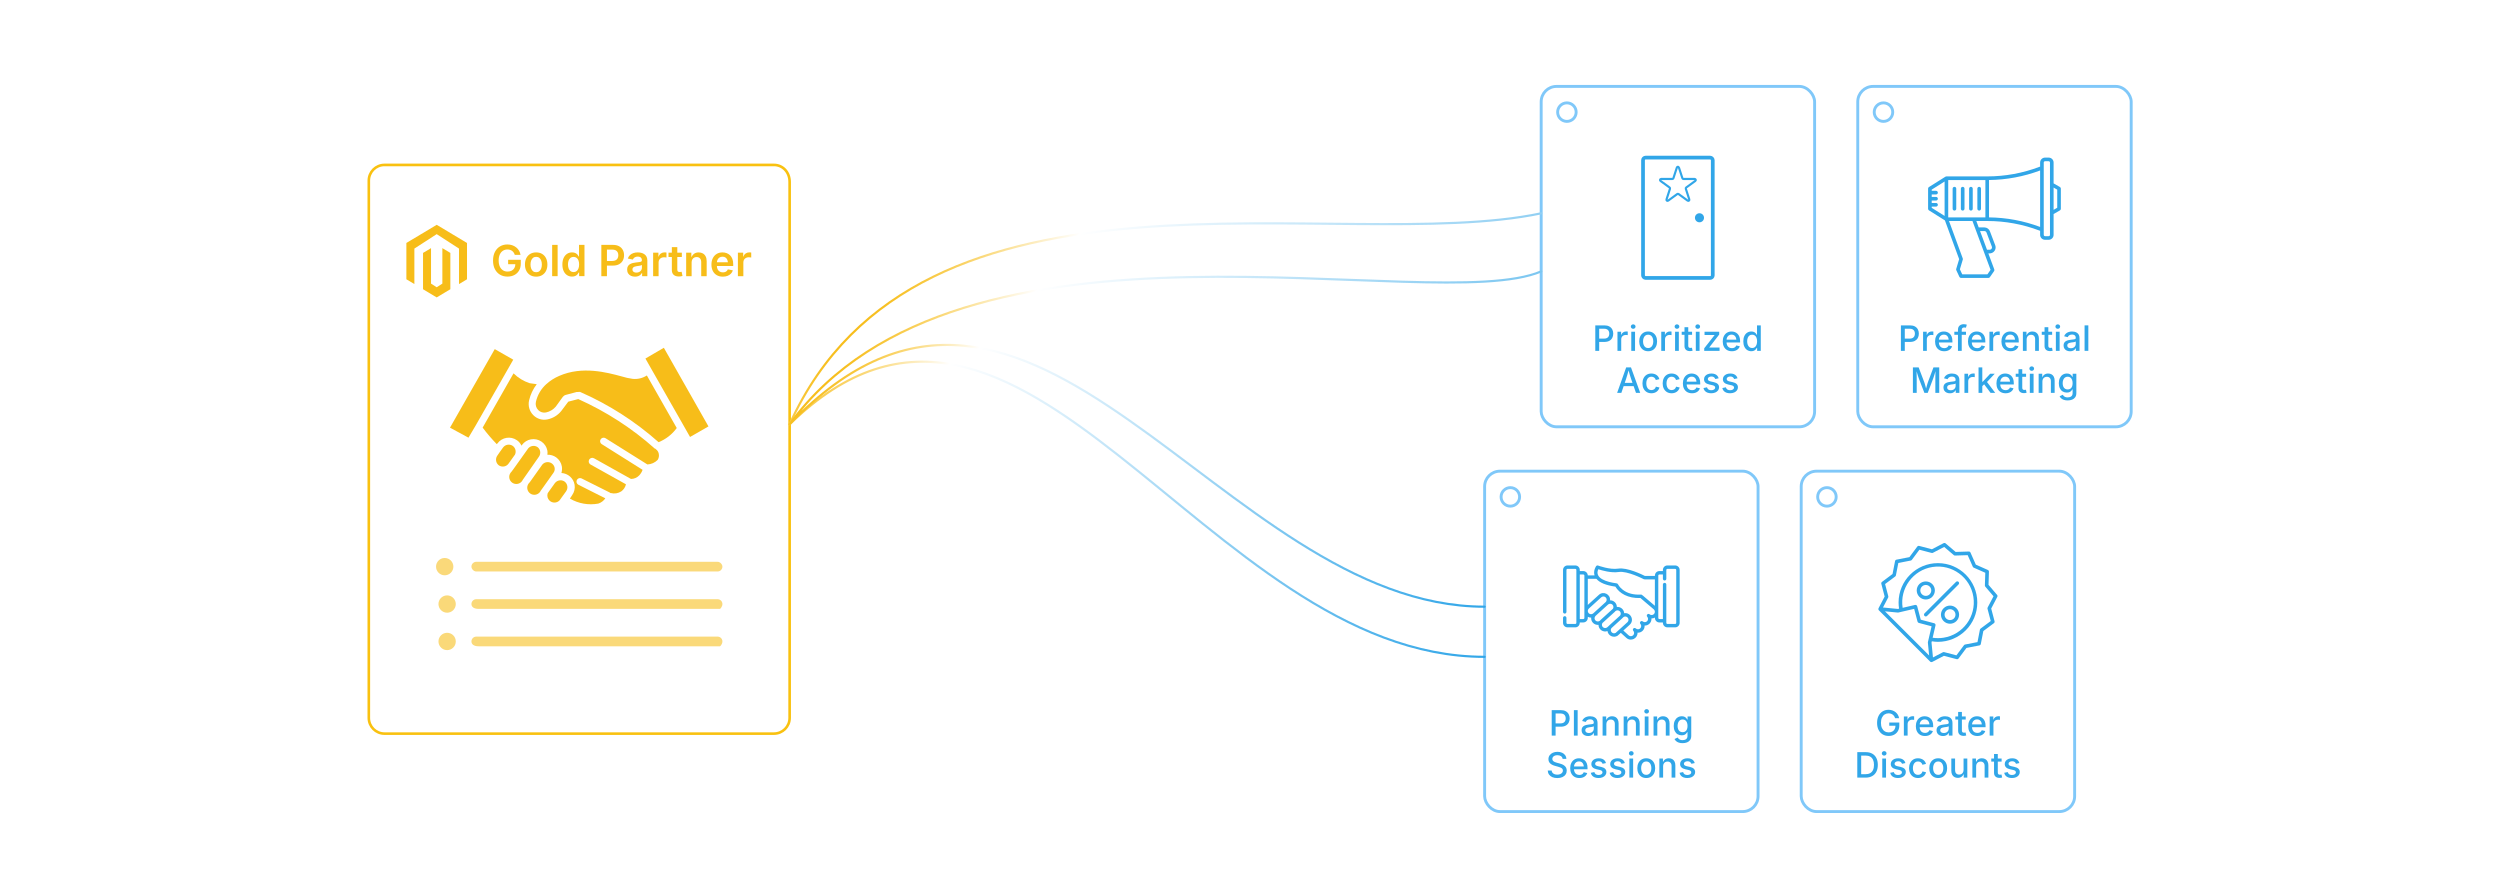 <?xml version="1.0" encoding="UTF-8"?><svg id="_02-Unique-Benefits-Offered-by-Magento-Gold-Partners" xmlns="http://www.w3.org/2000/svg" xmlns:xlink="http://www.w3.org/1999/xlink" viewBox="0 0 860 298.867"><defs><filter id="drop-shadow-1" filterUnits="userSpaceOnUse"><feOffset dx="0" dy="5.019"/><feGaussianBlur result="blur" stdDeviation="4.015"/><feFlood flood-color="#333" flood-opacity=".09"/><feComposite in2="blur" operator="in"/><feComposite in="SourceGraphic"/></filter><filter id="drop-shadow-2" filterUnits="userSpaceOnUse"><feOffset dx="0" dy="5.019"/><feGaussianBlur result="blur-2" stdDeviation="4.015"/><feFlood flood-color="#333" flood-opacity=".09"/><feComposite in2="blur-2" operator="in"/><feComposite in="SourceGraphic"/></filter><filter id="drop-shadow-3" filterUnits="userSpaceOnUse"><feOffset dx="0" dy="5.019"/><feGaussianBlur result="blur-3" stdDeviation="4.015"/><feFlood flood-color="#333" flood-opacity=".09"/><feComposite in2="blur-3" operator="in"/><feComposite in="SourceGraphic"/></filter><filter id="drop-shadow-4" filterUnits="userSpaceOnUse"><feOffset dx="0" dy="5.019"/><feGaussianBlur result="blur-4" stdDeviation="4.015"/><feFlood flood-color="#333" flood-opacity=".09"/><feComposite in2="blur-4" operator="in"/><feComposite in="SourceGraphic"/></filter><filter id="drop-shadow-5" filterUnits="userSpaceOnUse"><feOffset dx="0" dy="5"/><feGaussianBlur result="blur-5" stdDeviation="4"/><feFlood flood-color="#f7bd19" flood-opacity=".15"/><feComposite in2="blur-5" operator="in"/><feComposite in="SourceGraphic"/></filter><linearGradient id="linear-gradient" x1="349.29" y1="58.056" x2="514.213" y2="222.979" gradientUnits="userSpaceOnUse"><stop offset="0" stop-color="#f7bd19"/><stop offset=".135" stop-color="#fff"/><stop offset="1" stop-color="#31a6e8"/></linearGradient><linearGradient id="linear-gradient-2" x1="348.326" y1="67.083" x2="500.594" y2="219.351" xlink:href="#linear-gradient"/></defs><g filter="url(#drop-shadow-1)"><rect x="639.068" y="24.705" width="94.062" height="117.098" rx="5.28" ry="5.28" fill="#fff" stroke="#80c8f9" stroke-miterlimit="10" stroke-width="1.004"/><circle cx="647.916" cy="33.553" r="3.186" fill="#fff" stroke="#80c8f9" stroke-miterlimit="10" stroke-width="1.004"/><path d="M653.911,115.672v-8.764h3.141c.675,0,1.237.125,1.688.376.45.251.788.59,1.012,1.018.224.428.335.912.335,1.453,0,.541-.112,1.026-.338,1.456s-.564.769-1.015,1.018c-.451.249-1.016.374-1.694.374h-2.146v-1.135h2.018c.431,0,.78-.074,1.047-.224.267-.149.462-.353.585-.612s.186-.551.186-.876c0-.33-.062-.623-.186-.879s-.319-.458-.588-.603-.621-.218-1.056-.218h-1.647v7.617h-1.341Z" fill="#31a6e8" stroke-width="0"/><path d="M661.539,115.672v-6.576h1.253v1.059h.071c.121-.361.333-.643.635-.847.302-.204.646-.306,1.029-.306.082,0,.177.003.282.009.106.006.194.015.265.026v1.235c-.047-.016-.137-.032-.271-.047-.133-.016-.269-.023-.405-.023-.299,0-.567.063-.807.188-.238.125-.425.299-.559.521-.133.221-.2.477-.2.768v3.994h-1.294Z" fill="#31a6e8" stroke-width="0"/><path d="M668.805,115.807c-.647,0-1.206-.139-1.677-.417s-.832-.67-1.085-1.176-.38-1.1-.38-1.782c0-.675.125-1.269.374-1.782s.601-.915,1.056-1.203.988-.432,1.6-.432c.377,0,.739.062,1.088.185.35.124.663.317.941.58s.499.603.662,1.021c.162.417.244.924.244,1.521v.458h-5.241v-.964h4.576l-.605.317c0-.404-.063-.76-.188-1.067-.126-.308-.311-.548-.556-.721-.245-.172-.553-.259-.921-.259-.364,0-.677.088-.936.265-.259.177-.455.409-.591.697-.135.288-.203.603-.203.944v.659c0,.451.078.833.232,1.144.155.312.372.547.65.706s.602.238.971.238c.243,0,.462-.035.658-.103.196-.069.366-.172.509-.312.144-.139.252-.311.326-.515l1.218.289c-.105.337-.283.635-.532.894s-.559.459-.929.603c-.371.143-.792.215-1.262.215Z" fill="#31a6e8" stroke-width="0"/><path d="M676.304,109.096v1.053h-4.012v-1.053h4.012ZM673.539,115.672v-7.329c0-.408.092-.749.273-1.023.183-.274.423-.48.721-.617s.62-.206.965-.206c.263,0,.487.021.674.064.186.043.322.081.408.112l-.3,1.047c-.062-.02-.14-.041-.232-.062-.092-.021-.207-.032-.344-.032-.306,0-.527.076-.665.229-.137.153-.206.375-.206.665v7.152h-1.294Z" fill="#31a6e8" stroke-width="0"/><path d="M680.127,115.807c-.647,0-1.206-.139-1.677-.417s-.832-.67-1.085-1.176-.38-1.1-.38-1.782c0-.675.125-1.269.374-1.782s.601-.915,1.056-1.203.988-.432,1.6-.432c.377,0,.739.062,1.088.185.35.124.663.317.941.58s.499.603.662,1.021c.162.417.244.924.244,1.521v.458h-5.241v-.964h4.576l-.605.317c0-.404-.063-.76-.188-1.067-.126-.308-.311-.548-.556-.721-.245-.172-.553-.259-.921-.259-.364,0-.677.088-.936.265-.259.177-.455.409-.591.697-.135.288-.203.603-.203.944v.659c0,.451.078.833.232,1.144.155.312.372.547.65.706s.602.238.971.238c.243,0,.462-.035.658-.103.196-.069.366-.172.509-.312.144-.139.252-.311.326-.515l1.218.289c-.105.337-.283.635-.532.894s-.559.459-.929.603c-.371.143-.792.215-1.262.215Z" fill="#31a6e8" stroke-width="0"/><path d="M684.367,115.672v-6.576h1.253v1.059h.071c.121-.361.333-.643.635-.847.302-.204.646-.306,1.029-.306.082,0,.177.003.282.009.106.006.194.015.265.026v1.235c-.047-.016-.137-.032-.271-.047-.133-.016-.269-.023-.405-.023-.299,0-.567.063-.807.188-.238.125-.425.299-.559.521-.133.221-.2.477-.2.768v3.994h-1.294Z" fill="#31a6e8" stroke-width="0"/><path d="M691.632,115.807c-.647,0-1.206-.139-1.677-.417s-.832-.67-1.085-1.176-.38-1.1-.38-1.782c0-.675.125-1.269.374-1.782s.601-.915,1.056-1.203.988-.432,1.6-.432c.377,0,.739.062,1.088.185.35.124.663.317.941.58s.499.603.662,1.021c.162.417.244.924.244,1.521v.458h-5.241v-.964h4.576l-.605.317c0-.404-.063-.76-.188-1.067-.126-.308-.311-.548-.556-.721-.245-.172-.553-.259-.921-.259-.364,0-.677.088-.936.265-.259.177-.455.409-.591.697-.135.288-.203.603-.203.944v.659c0,.451.078.833.232,1.144.155.312.372.547.65.706s.602.238.971.238c.243,0,.462-.035.658-.103.196-.069.366-.172.509-.312.144-.139.252-.311.326-.515l1.218.289c-.105.337-.283.635-.532.894s-.559.459-.929.603c-.371.143-.792.215-1.262.215Z" fill="#31a6e8" stroke-width="0"/><path d="M697.166,111.778v3.894h-1.294v-6.576h1.235l.012,1.612h-.135c.191-.588.471-1.018.835-1.288s.806-.406,1.323-.406c.447,0,.838.094,1.171.282.333.188.594.466.782.832.188.367.282.823.282,1.368v4.176h-1.294v-4.018c0-.474-.124-.845-.37-1.111-.247-.267-.587-.4-1.018-.4-.291,0-.552.063-.783.191s-.413.313-.547.556c-.133.243-.2.54-.2.888Z" fill="#31a6e8" stroke-width="0"/><path d="M705.931,109.096v1.053h-3.564v-1.053h3.564ZM703.325,107.531h1.294v6.364c0,.263.057.456.168.58s.295.185.55.185c.066,0,.155-.008.265-.023.11-.016.204-.031.282-.047l.229,1.035c-.137.047-.284.081-.441.103-.156.021-.312.033-.464.033-.597,0-1.06-.154-1.389-.462-.329-.308-.494-.74-.494-1.297v-6.47Z" fill="#31a6e8" stroke-width="0"/><path d="M707.872,108.09c-.224,0-.415-.075-.573-.226-.159-.151-.238-.331-.238-.539,0-.215.079-.398.238-.547.158-.149.35-.224.573-.224s.416.075.576.224c.161.149.241.332.241.547,0,.212-.08.393-.241.542-.16.149-.353.223-.576.223ZM707.219,115.672v-6.576h1.294v6.576h-1.294Z" fill="#31a6e8" stroke-width="0"/><path d="M712.096,115.819c-.416,0-.792-.078-1.13-.232-.337-.155-.604-.381-.8-.679s-.294-.663-.294-1.094c0-.372.071-.678.215-.917.143-.239.337-.429.582-.57s.518-.247.817-.318c.3-.07.605-.124.915-.159.388-.047.704-.085.947-.115.242-.029.422-.078.538-.147.115-.068.173-.179.173-.333v-.035c0-.247-.047-.455-.141-.624-.095-.168-.234-.299-.421-.391s-.419-.138-.697-.138c-.286,0-.532.044-.737.132-.206.088-.373.201-.5.338-.128.137-.223.28-.286.429l-1.217-.317c.148-.392.362-.708.641-.947s.598-.414.959-.523c.36-.11.733-.165,1.117-.165.267,0,.549.031.848.094.298.063.578.177.841.341s.477.396.641.694c.165.298.247.686.247,1.165v4.364h-1.252v-.9h-.065c-.086.168-.214.333-.382.494-.169.161-.382.293-.639.397s-.563.156-.92.156ZM712.384,114.778c.353,0,.654-.068.905-.206.251-.137.443-.319.577-.547.133-.228.199-.468.199-.724v-.841c-.047.047-.136.089-.268.126-.131.037-.281.07-.449.1-.169.029-.332.054-.488.073-.157.02-.287.035-.389.047-.243.031-.466.084-.667.159-.202.074-.363.18-.482.317-.12.137-.18.32-.18.547,0,.208.054.382.162.523.107.141.253.247.438.317.185.071.398.106.642.106Z" fill="#31a6e8" stroke-width="0"/><path d="M718.388,106.908v8.764h-1.294v-8.764h1.294Z" fill="#31a6e8" stroke-width="0"/><path d="M658.037,130.128v-8.764h1.977l1.911,5.029c.055.149.117.337.186.564s.14.475.215.741c.074.267.145.529.211.788.067.259.126.492.177.7h-.282c.051-.196.109-.423.177-.68.066-.257.137-.519.212-.785.074-.267.146-.518.217-.753.071-.235.134-.427.188-.576l1.883-5.029h1.987v8.764h-1.335v-4.717c0-.18.002-.396.006-.647s.009-.517.015-.797.012-.564.018-.85.011-.561.015-.824h.101c-.079.287-.164.582-.256.885-.093.304-.183.597-.271.879-.089.283-.173.541-.253.773-.081.233-.148.427-.203.58l-1.794,4.717h-1.147l-1.817-4.717c-.059-.149-.126-.338-.203-.568-.076-.229-.159-.484-.25-.765-.09-.28-.182-.572-.276-.876-.094-.304-.188-.607-.282-.909h.118c.008.239.015.5.021.78s.012.563.018.85c.006.287.012.558.018.815s.009.481.009.673v4.717h-1.306Z" fill="#31a6e8" stroke-width="0"/><path d="M670.771,130.275c-.416,0-.792-.078-1.13-.232-.337-.155-.604-.381-.8-.679s-.294-.663-.294-1.094c0-.372.071-.678.215-.917.143-.239.337-.429.582-.57s.518-.247.817-.318c.3-.07.605-.124.915-.159.388-.047.704-.085.947-.115.242-.029.422-.078.538-.147.115-.068.173-.179.173-.333v-.035c0-.247-.047-.455-.141-.624-.095-.168-.234-.299-.421-.391s-.419-.138-.697-.138c-.286,0-.532.044-.737.132-.206.088-.373.201-.5.338-.128.137-.223.28-.286.429l-1.217-.317c.148-.392.362-.708.641-.947s.598-.414.959-.523c.36-.11.733-.165,1.117-.165.267,0,.549.031.848.094.298.063.578.177.841.341s.477.396.641.694c.165.298.247.686.247,1.165v4.364h-1.252v-.9h-.065c-.086.168-.214.333-.382.494-.169.161-.382.293-.639.397s-.563.156-.92.156ZM671.06,129.234c.353,0,.654-.068.905-.206.251-.137.443-.319.577-.547.133-.228.199-.468.199-.724v-.841c-.047.047-.136.089-.268.126-.131.037-.281.07-.449.1-.169.029-.332.054-.488.073-.157.02-.287.035-.389.047-.243.031-.466.084-.667.159-.202.074-.363.18-.482.317-.12.137-.18.32-.18.547,0,.208.054.382.162.523.107.141.253.247.438.317.185.071.398.106.642.106Z" fill="#31a6e8" stroke-width="0"/><path d="M675.771,130.128v-6.576h1.253v1.059h.071c.121-.361.333-.643.635-.847.302-.204.646-.306,1.029-.306.082,0,.177.003.282.009.106.006.194.015.265.026v1.235c-.047-.016-.137-.032-.271-.047-.133-.016-.269-.023-.405-.023-.299,0-.567.063-.807.188-.238.125-.425.299-.559.521-.133.221-.2.477-.2.768v3.994h-1.294Z" fill="#31a6e8" stroke-width="0"/><path d="M680.617,130.128v-8.764h1.294v8.764h-1.294ZM681.812,127.91v-1.583h.218l2.594-2.776h1.553l-2.97,3.182h-.218l-1.177,1.177ZM684.759,130.128l-2.335-3.105.894-.918,3.041,4.023h-1.6Z" fill="#31a6e8" stroke-width="0"/><path d="M689.917,130.263c-.647,0-1.206-.139-1.677-.417s-.832-.67-1.085-1.176-.38-1.1-.38-1.782c0-.675.125-1.269.374-1.782s.601-.915,1.056-1.203.988-.432,1.6-.432c.377,0,.739.062,1.088.185.35.124.663.317.941.58s.499.603.662,1.021c.162.417.244.924.244,1.521v.458h-5.241v-.964h4.576l-.605.317c0-.404-.063-.76-.188-1.067-.126-.308-.311-.548-.556-.721-.245-.172-.553-.259-.921-.259-.364,0-.677.088-.936.265-.259.177-.455.409-.591.697-.135.288-.203.603-.203.944v.659c0,.451.078.833.232,1.144.155.312.372.547.65.706s.602.238.971.238c.243,0,.462-.035.658-.103.196-.069.366-.172.509-.312.144-.139.252-.311.326-.515l1.218.289c-.105.337-.283.635-.532.894s-.559.459-.929.603c-.371.143-.792.215-1.262.215Z" fill="#31a6e8" stroke-width="0"/><path d="M696.969,123.552v1.053h-3.564v-1.053h3.564ZM694.363,121.987h1.294v6.364c0,.263.057.456.168.58s.295.185.55.185c.066,0,.155-.008.265-.023.11-.016.204-.031.282-.047l.229,1.035c-.137.047-.284.081-.441.103-.156.021-.312.033-.464.033-.597,0-1.06-.154-1.389-.462-.329-.308-.494-.74-.494-1.297v-6.47Z" fill="#31a6e8" stroke-width="0"/><path d="M698.91,122.546c-.224,0-.415-.075-.573-.226-.159-.151-.238-.331-.238-.539,0-.215.079-.398.238-.547.158-.149.35-.224.573-.224s.416.075.576.224c.161.149.241.332.241.547,0,.212-.08.393-.241.542-.16.149-.353.223-.576.223ZM698.257,130.128v-6.576h1.294v6.576h-1.294Z" fill="#31a6e8" stroke-width="0"/><path d="M702.586,126.234v3.894h-1.294v-6.576h1.235l.012,1.612h-.135c.191-.588.471-1.018.835-1.288s.806-.406,1.323-.406c.447,0,.838.094,1.171.282.333.188.594.466.782.832.188.367.282.823.282,1.368v4.176h-1.294v-4.018c0-.474-.124-.845-.37-1.111-.247-.267-.587-.4-1.018-.4-.291,0-.552.063-.783.191s-.413.313-.547.556c-.133.243-.2.54-.2.888Z" fill="#31a6e8" stroke-width="0"/><path d="M711.286,132.727c-.506,0-.945-.064-1.317-.194s-.68-.302-.921-.518c-.241-.216-.424-.455-.55-.718l1.083-.512c.078.125.183.258.314.397.131.139.309.258.532.356s.51.147.858.147c.502,0,.909-.119,1.221-.356s.468-.608.468-1.114v-1.282h-.112c-.078.145-.187.302-.326.47-.139.169-.333.315-.582.438s-.573.185-.974.185c-.518,0-.983-.122-1.396-.365-.414-.243-.742-.604-.985-1.082s-.365-1.066-.365-1.765c0-.698.121-1.297.362-1.797s.57-.883.988-1.15c.417-.267.889-.4,1.414-.4.404,0,.732.066.985.2s.451.292.594.474c.144.182.252.342.327.479h.094v-1.071h1.265v6.67c0,.576-.131,1.05-.392,1.42s-.615.644-1.064.82c-.449.177-.956.265-1.521.265ZM711.28,128.951c.369,0,.68-.085.933-.256.253-.171.444-.418.573-.741.13-.324.194-.709.194-1.156,0-.443-.064-.832-.194-1.165-.129-.333-.32-.594-.573-.782-.253-.188-.563-.283-.933-.283-.38,0-.698.099-.953.297-.255.198-.446.464-.576.8-.129.335-.194.713-.194,1.132,0,.427.065.803.194,1.126.13.323.322.575.579.756.257.18.574.271.95.271Z" fill="#31a6e8" stroke-width="0"/><path d="M708.621,59.315l-2.183-1.249v-7.176c-.001-.936-.759-1.694-1.695-1.695h-1.249c-.936.001-1.694.759-1.695,1.695v1.396l-.209.079c-5.746,2.184-11.842,3.302-17.989,3.298h-14.035c-.117.002-.232.035-.333.096l-5.68,3.57c-.182.114-.292.314-.292.528v6.954c-0.0.215.11.414.292.529l5.499,3.457,4.895,13.326-1.011,3.371c-.044.147-.033.305.032.444l1.07,2.296c.103.22.323.36.566.36h9.397c.204-0.0.396-.1.512-.268l1.453-2.086c.116-.168.143-.383.071-.574l-2.048-5.525h.455c1.133 0,2.052-.919,2.052-2.052 0-.249-.045-.495-.133-.728l-1.833-4.829c-.305-.795-1.067-1.32-1.918-1.323h-1.937l-.817-2.203h3.741c6.147-.004,12.243,1.114,17.989,3.298l.209.079v1.394c.001.936.759,1.694,1.695,1.695h1.249c.936-.001,1.694-.759,1.695-1.695v-7.176l2.185-1.249c.195-.111.315-.318.315-.542v-6.958c-.001-.224-.122-.429-.317-.54ZM682.975,69.759h-12.785v-12.846h12.785v12.846ZM664.511,66.049h1.487c.345,0,.624-.28.624-.624s-.28-.624-.624-.624h-1.487v-.84h1.487c.345,0,.624-.28.624-.624s-.28-.624-.624-.624h-1.487v-.841h1.487c.345,0,.624-.28.624-.624s-.28-.624-.624-.624h-1.487v-.418l4.431-2.785v11.835l-4.431-2.786v-.418ZM682.614,74.459c.333.002.63.207.749.518l1.832,4.83c.157.415-.052.879-.466,1.036-.09.034-.186.052-.283.052h-.917l-2.391-6.435,1.475-0ZM684.755,87.796l-1.08,1.551h-8.671l-.803-1.72,1.003-3.343c.039-.129.035-.268-.012-.395l-4.732-12.882h8.068l6.227,16.788ZM684.222,69.762v-12.854c6.005-.067,11.953-1.179,17.577-3.285v19.427c-5.623-2.107-11.571-3.219-17.575-3.287l-.002-0ZM705.189,75.78c-0.0.246-.2.446-.446.446h-1.249c-.246-0-.446-.2-.446-.446v-24.889c0-.246.2-.446.446-.446h1.249c.246 0.0.446.2.446.446v24.889ZM707.687,66.451l-1.249.714v-7.66l1.249.714v6.233Z" fill="#31a6e8" stroke-width="0"/><path d="M672.329,67.422c.345,0,.624-.28.624-.624h0v-6.925c0-.345-.28-.624-.624-.624s-.624.28-.624.624v6.925c0,.345.28.624.624.624h0ZM675.165,67.422c.345,0,.624-.28.624-.624h0v-6.925c0-.345-.28-.624-.624-.624s-.624.28-.624.624v6.925c0,.345.28.624.624.624h0ZM677.999,67.422c.345,0,.624-.28.624-.624h0v-6.925c0-.345-.28-.624-.624-.624s-.624.28-.624.624v6.925c0,.345.28.624.624.624h0ZM680.836,67.422c.345,0,.624-.28.624-.624h0v-6.925c0-.345-.28-.624-.624-.624s-.624.28-.624.624v6.925c0,.345.28.624.624.624h0Z" fill="#31a6e8" stroke-width="0"/></g><g filter="url(#drop-shadow-2)"><rect x="510.71" y="157.064" width="94.062" height="117.098" rx="5.28" ry="5.28" fill="#fff" stroke="#80c8f9" stroke-miterlimit="10" stroke-width="1.004"/><circle cx="519.558" cy="165.912" r="3.186" fill="#fff" stroke="#80c8f9" stroke-miterlimit="10" stroke-width="1.004"/><path d="M533.789,248.031v-8.764h3.141c.674,0,1.237.125,1.688.376.45.251.788.59,1.011,1.018.224.428.336.912.336,1.453,0,.541-.113,1.026-.339,1.456-.225.429-.563.769-1.014,1.018-.451.249-1.017.374-1.694.374h-2.147v-1.135h2.018c.432,0,.78-.074,1.047-.224.267-.149.462-.353.586-.612.123-.259.185-.551.185-.876,0-.33-.062-.623-.185-.879-.124-.257-.32-.458-.589-.603s-.62-.218-1.056-.218h-1.646v7.617h-1.341Z" fill="#31a6e8" stroke-width="0"/><path d="M542.712,239.267v8.764h-1.294v-8.764h1.294Z" fill="#31a6e8" stroke-width="0"/><path d="M546.294,248.178c-.416,0-.792-.078-1.13-.232-.337-.155-.604-.381-.8-.679s-.294-.663-.294-1.094c0-.372.071-.678.215-.917s.337-.429.582-.57.518-.247.818-.318c.3-.07.604-.124.914-.159.389-.047.704-.085.947-.115s.422-.078.538-.147c.115-.068.174-.179.174-.333v-.035c0-.247-.048-.455-.142-.624-.094-.168-.234-.299-.421-.391-.186-.092-.418-.138-.696-.138-.286,0-.532.044-.738.132s-.373.201-.5.338c-.128.137-.223.28-.285.429l-1.218-.317c.148-.392.362-.708.641-.947s.599-.414.959-.523c.361-.11.733-.165,1.118-.165.267,0,.549.031.847.094.298.063.578.177.841.341s.477.396.642.694c.164.298.247.686.247,1.165v4.364h-1.253v-.9h-.064c-.087.168-.214.333-.383.494s-.382.293-.638.397c-.258.104-.564.156-.921.156ZM546.582,247.137c.353,0,.655-.068.906-.206.251-.137.442-.319.576-.547.133-.228.2-.468.2-.724v-.841c-.048.047-.137.089-.268.126-.132.037-.282.07-.45.1-.169.029-.332.054-.488.073-.157.02-.286.035-.389.047-.243.031-.465.084-.667.159-.202.074-.363.18-.482.317-.12.137-.18.32-.18.547,0,.208.054.382.162.523.107.141.254.247.438.317.184.071.397.106.641.106Z" fill="#31a6e8" stroke-width="0"/><path d="M552.587,244.137v3.894h-1.294v-6.576h1.235l.012,1.612h-.135c.191-.588.47-1.018.835-1.288.364-.271.806-.406,1.323-.406.447,0,.837.094,1.171.282.333.188.594.466.782.832.188.367.282.823.282,1.368v4.176h-1.294v-4.018c0-.474-.124-.845-.371-1.111s-.586-.4-1.018-.4c-.29,0-.551.063-.782.191s-.414.313-.547.556c-.134.243-.2.54-.2.888Z" fill="#31a6e8" stroke-width="0"/><path d="M559.834,244.137v3.894h-1.294v-6.576h1.235l.012,1.612h-.136c.192-.588.471-1.018.835-1.288.365-.271.806-.406,1.324-.406.446,0,.837.094,1.17.282.333.188.594.466.782.832.188.367.282.823.282,1.368v4.176h-1.294v-4.018c0-.474-.123-.845-.37-1.111s-.587-.4-1.018-.4c-.29,0-.551.063-.782.191s-.414.313-.547.556c-.134.243-.2.54-.2.888Z" fill="#31a6e8" stroke-width="0"/><path d="M566.439,240.449c-.224,0-.415-.075-.574-.226-.158-.151-.237-.331-.237-.539,0-.215.079-.398.237-.547.159-.149.351-.224.574-.224s.415.075.576.224.241.332.241.547c0,.212-.08.393-.241.542s-.353.223-.576.223ZM565.786,248.031v-6.576h1.294v6.576h-1.294Z" fill="#31a6e8" stroke-width="0"/><path d="M570.115,244.137v3.894h-1.294v-6.576h1.235l.012,1.612h-.135c.191-.588.47-1.018.835-1.288.364-.271.806-.406,1.323-.406.447,0,.837.094,1.171.282.333.188.594.466.782.832.188.367.282.823.282,1.368v4.176h-1.294v-4.018c0-.474-.124-.845-.371-1.111s-.586-.4-1.018-.4c-.29,0-.551.063-.782.191s-.414.313-.547.556c-.134.243-.2.54-.2.888Z" fill="#31a6e8" stroke-width="0"/><path d="M578.814,250.631c-.506,0-.944-.064-1.317-.194-.372-.129-.679-.302-.92-.518-.241-.216-.425-.455-.55-.718l1.082-.512c.078.125.183.258.314.397.131.139.309.258.532.356s.51.147.858.147c.502,0,.909-.119,1.221-.356s.468-.608.468-1.114v-1.282h-.111c-.079.145-.188.302-.327.47-.139.169-.333.315-.582.438s-.573.185-.974.185c-.518,0-.983-.122-1.396-.365-.414-.243-.742-.604-.985-1.082s-.365-1.066-.365-1.765c0-.698.121-1.297.362-1.797s.57-.883.988-1.15c.417-.267.889-.4,1.414-.4.404,0,.732.066.985.2s.451.292.595.474c.143.182.251.342.326.479h.094v-1.071h1.265v6.67c0,.576-.13,1.05-.391,1.42s-.616.644-1.065.82c-.448.177-.955.265-1.521.265ZM578.809,246.855c.369,0,.68-.085.933-.256.253-.171.444-.418.573-.741.13-.324.194-.709.194-1.156,0-.443-.064-.832-.194-1.165-.129-.333-.32-.594-.573-.782-.253-.188-.563-.283-.933-.283-.38,0-.697.099-.952.297-.255.198-.447.464-.577.8-.129.335-.193.713-.193,1.132,0,.427.064.803.193,1.126.13.323.323.575.58.756.257.18.573.271.949.271Z" fill="#31a6e8" stroke-width="0"/><path d="M535.712,262.634c-.655,0-1.224-.104-1.706-.312-.481-.208-.859-.505-1.132-.891s-.423-.846-.45-1.379h1.347c.028.317.131.58.31.788.178.208.41.363.696.465s.597.153.93.153c.373,0,.703-.058.991-.173s.517-.281.686-.494c.168-.214.253-.462.253-.744,0-.255-.074-.464-.221-.626-.147-.163-.346-.298-.595-.406s-.532-.203-.85-.286l-1.023-.282c-.718-.192-1.277-.476-1.679-.853-.402-.376-.604-.865-.604-1.465,0-.506.137-.948.409-1.326s.643-.673,1.111-.882c.469-.21.997-.315,1.585-.315.601,0,1.129.105,1.586.315.456.209.815.497,1.076.861.261.365.396.781.408,1.247h-1.306c-.043-.4-.229-.709-.556-.929s-.74-.33-1.238-.33c-.353,0-.659.055-.92.165s-.463.262-.606.456c-.143.194-.215.415-.215.662,0,.279.086.503.256.674.171.17.379.306.624.406s.479.179.703.238l.853.224c.278.07.565.166.861.285s.57.274.821.464c.25.19.453.426.608.706s.232.619.232,1.015c0,.494-.128.935-.383,1.323s-.624.693-1.108.915c-.484.221-1.069.332-1.756.332Z" fill="#31a6e8" stroke-width="0"/><path d="M543.288,262.622c-.647,0-1.206-.139-1.677-.417s-.832-.67-1.085-1.176-.38-1.1-.38-1.782c0-.675.125-1.269.374-1.782s.601-.915,1.056-1.203.988-.432,1.6-.432c.377,0,.739.062,1.089.185.349.124.662.317.94.58s.499.603.662,1.021c.163.417.244.924.244,1.521v.458h-5.241v-.964h4.576l-.605.317c0-.404-.062-.76-.188-1.067-.125-.308-.311-.548-.556-.721-.245-.172-.552-.259-.921-.259-.364,0-.676.088-.935.265-.259.177-.456.409-.592.697-.135.288-.202.603-.202.944v.659c0,.451.077.833.231,1.144.155.312.372.547.65.706s.602.238.971.238c.243,0,.463-.035.658-.103.196-.069.366-.172.509-.312.144-.139.252-.311.327-.515l1.217.289c-.105.337-.283.635-.532.894s-.559.459-.929.603c-.371.143-.791.215-1.262.215Z" fill="#31a6e8" stroke-width="0"/><path d="M549.888,262.622c-.475,0-.897-.069-1.268-.206-.371-.137-.675-.34-.912-.608s-.395-.597-.473-.985l1.217-.253c.091.341.259.594.506.759s.561.247.941.247c.416,0,.747-.087.994-.262s.37-.383.37-.626c0-.212-.075-.386-.227-.523-.15-.137-.383-.239-.696-.306l-1.106-.253c-.611-.137-1.066-.356-1.364-.659-.298-.302-.447-.688-.447-1.159,0-.392.11-.735.33-1.029.219-.294.52-.522.899-.685.381-.163.819-.244,1.317-.244.475,0,.881.068,1.218.206.337.138.61.33.82.577s.36.533.45.859l-1.159.253c-.082-.231-.225-.435-.429-.609s-.5-.262-.889-.262c-.356,0-.654.08-.894.241-.239.161-.359.365-.359.611,0,.22.08.397.238.533.159.135.419.244.779.326l1.06.235c.607.137,1.059.353,1.353.647s.441.67.441,1.129c0,.4-.115.754-.345,1.062-.229.308-.547.549-.953.724-.405.174-.877.262-1.414.262Z" fill="#31a6e8" stroke-width="0"/><path d="M556.375,262.622c-.474,0-.896-.069-1.268-.206-.37-.137-.674-.34-.911-.608s-.396-.597-.474-.985l1.218-.253c.09.341.259.594.506.759s.561.247.94.247c.416,0,.747-.087.994-.262s.371-.383.371-.626c0-.212-.076-.386-.227-.523-.151-.137-.384-.239-.697-.306l-1.105-.253c-.612-.137-1.066-.356-1.364-.659-.299-.302-.447-.688-.447-1.159,0-.392.109-.735.329-1.029s.52-.522.9-.685c.38-.163.819-.244,1.317-.244.475,0,.88.068,1.218.206.337.138.61.33.82.577s.359.533.45.859l-1.159.253c-.082-.231-.226-.435-.43-.609s-.5-.262-.888-.262c-.357,0-.655.08-.895.241-.239.161-.358.365-.358.611,0,.22.079.397.238.533.158.135.418.244.779.326l1.059.235c.607.137,1.059.353,1.353.647.295.294.441.67.441,1.129,0,.4-.114.754-.344,1.062-.229.308-.547.549-.953.724s-.877.262-1.415.262Z" fill="#31a6e8" stroke-width="0"/><path d="M561.157,254.905c-.224,0-.414-.075-.573-.226s-.238-.331-.238-.539c0-.215.079-.398.238-.547s.35-.224.573-.224.416.075.576.224c.161.149.241.332.241.547,0,.212-.08.393-.241.542-.16.149-.353.223-.576.223ZM560.505,262.487v-6.576h1.294v6.576h-1.294Z" fill="#31a6e8" stroke-width="0"/><path d="M566.304,262.622c-.615,0-1.154-.141-1.614-.423-.461-.282-.819-.679-1.074-1.188-.255-.509-.382-1.102-.382-1.776,0-.682.127-1.279.382-1.791s.613-.909,1.074-1.191c.46-.282.999-.423,1.614-.423.619,0,1.16.141,1.62.423.461.282.819.679,1.074,1.191s.382,1.109.382,1.791c0,.675-.127,1.267-.382,1.776-.255.51-.613.906-1.074,1.188-.46.282-1.001.423-1.62.423ZM566.304,261.528c.4,0,.73-.104.991-.314s.455-.488.582-.835c.128-.347.191-.728.191-1.144,0-.419-.063-.805-.191-1.156-.127-.351-.321-.631-.582-.841-.261-.21-.591-.315-.991-.315-.396,0-.724.105-.982.315-.259.209-.452.489-.579.838-.128.349-.191.735-.191,1.159,0,.416.063.797.191,1.144.127.347.32.625.579.835s.586.314.982.314Z" fill="#31a6e8" stroke-width="0"/><path d="M572.109,258.593v3.894h-1.294v-6.576h1.235l.012,1.612h-.136c.192-.588.471-1.018.835-1.288.365-.271.806-.406,1.324-.406.446,0,.837.094,1.17.282.333.188.594.466.782.832.188.367.282.823.282,1.368v4.176h-1.294v-4.018c0-.474-.123-.845-.37-1.111s-.587-.4-1.018-.4c-.29,0-.551.063-.782.191s-.414.313-.547.556c-.134.243-.2.54-.2.888Z" fill="#31a6e8" stroke-width="0"/><path d="M580.42,262.622c-.474,0-.896-.069-1.268-.206-.37-.137-.674-.34-.911-.608s-.396-.597-.474-.985l1.218-.253c.09.341.259.594.506.759s.561.247.94.247c.416,0,.747-.087.994-.262s.371-.383.371-.626c0-.212-.076-.386-.227-.523-.151-.137-.384-.239-.697-.306l-1.105-.253c-.612-.137-1.066-.356-1.364-.659-.299-.302-.447-.688-.447-1.159,0-.392.109-.735.329-1.029s.52-.522.9-.685c.38-.163.819-.244,1.317-.244.475,0,.88.068,1.218.206.337.138.61.33.82.577s.359.533.45.859l-1.159.253c-.082-.231-.226-.435-.43-.609s-.5-.262-.888-.262c-.357,0-.655.08-.895.241-.239.161-.358.365-.358.611,0,.22.079.397.238.533.158.135.418.244.779.326l1.059.235c.607.137,1.059.353,1.353.647.295.294.441.67.441,1.129,0,.4-.114.754-.344,1.062-.229.308-.547.549-.953.724s-.877.262-1.415.262Z" fill="#31a6e8" stroke-width="0"/><path d="M576.246,189.492h-2.656c-.857,0-1.553.697-1.553,1.553v.386h-1.205c-.777,0-1.553.574-1.553,1.682h-3.413c-.909-.46-6.104-2.998-9.163-2.528-2.945.453-6.904-1.039-6.943-1.054-.25-.095-.533-.01-.688.208-.046.065-1.056,1.512-.55,3.169h-2.321c-.04-.821-.719-1.477-1.55-1.477h-1.205v-.386c0-.857-.697-1.553-1.553-1.553h-2.656c-.856 0-1.553.697-1.553,1.554v14.423c0,.325.263.588.588.588s.588-.263.588-.588v-14.423c0-.209.169-.378.378-.378h2.656c.209 0.0.378.169.378.378v18.195c-0.0.209-.169.378-.378.378h-2.656c-.209-0-.378-.169-.378-.378v-1.708c0-.325-.263-.588-.588-.588s-.588.263-.588.588v1.708c0,.857.697,1.553,1.553,1.553h2.656c.747,0,1.553-.542,1.553-1.69h1.205c.857,0,1.553-.697,1.553-1.553v-.394c.348.195.743.297,1.161.29-.126,1.433,1.075,2.628,2.515,2.484.006,1.609,1.617,2.685,3.088,2.142.245,1.617,2.084,2.479,3.491,1.591.071-.045.037-.022,1.099-.986l1.915,1.739c1.515,1.376,3.915.221,3.836-1.788,1.411.085,2.53-1.085,2.436-2.447,1.357.043,2.455-1.107,2.356-2.459.412.01.818-.09,1.178-.291,0,1.103.785,1.673,1.553,1.673h1.205v.137c0,.857.697,1.553,1.553,1.553h2.656c.857,0,1.553-.697,1.553-1.553v-18.195c-0-.857-.697-1.553-1.554-1.553h-0ZM544.65,207.929h-1.205v-15.322h1.205c.209 0.0.378.169.378.378v14.566c-0.0.209-.169.378-.378.378ZM546.493,205.905l-0-0c-.416-.458-.382-1.165.076-1.581l4.256-3.865c.457-.415,1.166-.381,1.581.076.407.448.381,1.14-.052,1.557l-4.248,3.858c-.012.011-.024.023-.036.035-.46.414-1.163.375-1.576-.08ZM548.53,207.595c.013-.285.136-.554.342-.752l4.248-3.857c.013-.012.025-.024.038-.036.457-.409,1.162-.374,1.575.081.2.219.305.51.289.806-.01.201-.074.396-.186.564l-4.205,3.819c-.096.087-.184.182-.264.284-.748.629-1.883.058-1.837-.91h0ZM551.346,210.671c-0,0-0-0,0,0-.354-.39-.38-.955-.104-1.37l4.205-3.819c.096-.087.185-.183.265-.285.201-.169.455-.262.718-.262.637,0,1.149.531,1.118,1.172-.011.227-.091.445-.229.625l-3.625,3.292c-.072.066-.14.136-.203.21l-.564.512c-.455.413-1.162.385-1.581-.076v0ZM555.791,212.693c-1.052.606-2.183-.685-1.445-1.649l3.626-3.293c.072-.065.139-.135.202-.209l.362-.328c.455-.262,1.031-.172,1.384.217.415.457.381,1.166-.076,1.581l-4.052,3.68v0ZM567.457,206.299c-.555-.448-1.286.311-.808.848.38.427.376,1.072-.009,1.494-.398.438-1.07.489-1.531.116-.555-.449-1.284.307-.811.845.375.427.37,1.067-.013,1.489-.396.436-1.094.516-1.594.064-.241-.218-.612-.199-.83.041-.201.222-.203.559-.005.784.378.427.373,1.069-.011,1.491-.416.458-1.123.492-1.581.076l-1.831-1.663,2.203-2c1.691-1.536.322-4.332-1.913-3.963-.072-1.291-1.21-2.28-2.522-2.149-.005-1.275-1.052-2.304-2.337-2.281.184-2.076-2.285-3.302-3.827-1.902l-3.832,3.48v-8.985h2.952c1.083,1.333,3.275,2.237,6.538,2.695,1.357,2.283,4.328,4.086,8.617,3.917l4.605,3.911c.217.199.346.475.359.769.046.956-1.066,1.531-1.819.924l-0.0 0ZM564.483,199.512c-2.529.14-4.622-.409-6.224-1.633-1.192-.911-1.655-1.88-1.659-1.888-.084-.184-.258-.312-.459-.338-3.424-.443-7.738-1.72-6.321-4.853,1.206.406,4.415,1.353,7.059.947,2.912-.449,8.515,2.446,8.571,2.475.176.092-.032.066,3.827.066v9.083c-4.705-3.996-4.472-3.878-4.795-3.861h0ZM572.037,207.929h-1.205c-.209-0-.378-.169-.378-.378v-14.566c0-.209.169-.378.378-.378h1.205v1.474c0,.325.263.588.588.588s.588-.263.588-.588v-3.035c0-.209.169-.378.378-.378h2.656c.209 0.0.378.169.378.378v18.195c-0.0.209-.169.378-.378.378h-2.656c-.209-0-.378-.169-.378-.378v-13.174c0-.325-.263-.588-.588-.588-.325-0-.588.263-.588.588v0" fill="#31a6e8" stroke-width="0"/></g><g filter="url(#drop-shadow-3)"><rect x="619.614" y="157.064" width="94.062" height="117.098" rx="5.28" ry="5.28" fill="#fff" stroke="#80c8f9" stroke-miterlimit="10" stroke-width="1.004"/><circle cx="628.462" cy="165.912" r="3.186" fill="#fff" stroke="#80c8f9" stroke-miterlimit="10" stroke-width="1.004"/><path d="M649.705,248.149c-.792,0-1.487-.183-2.085-.547-.598-.365-1.064-.883-1.399-1.556-.336-.672-.503-1.469-.503-2.391,0-.934.169-1.736.509-2.409.339-.673.805-1.19,1.396-1.553.592-.363,1.267-.544,2.023-.544.471,0,.911.07,1.32.209.41.139.776.337,1.101.594.323.257.59.562.8.917.209.355.35.744.42,1.167h-1.376c-.078-.255-.187-.485-.323-.691-.138-.206-.302-.381-.491-.526-.19-.145-.406-.256-.647-.332-.241-.077-.505-.115-.791-.115-.494,0-.938.125-1.332.376-.395.251-.706.621-.936,1.109-.229.488-.344,1.085-.344,1.791,0,.706.114,1.302.344,1.788s.544.855.944,1.108c.399.253.858.379,1.376.379.471,0,.882-.095,1.232-.285.351-.19.624-.46.817-.812.194-.351.291-.766.291-1.244l.348.059h-2.494v-1.105h3.459v1.006c0,.737-.158,1.375-.474,1.915s-.748.956-1.297,1.25c-.55.294-1.179.441-1.889.441Z" fill="#31a6e8" stroke-width="0"/><path d="M654.928,248.031v-6.576h1.253v1.059h.071c.121-.361.333-.643.635-.847.302-.204.646-.306,1.029-.306.082,0,.177.003.282.009.106.006.194.015.265.026v1.235c-.047-.016-.137-.032-.271-.047-.133-.016-.269-.023-.405-.023-.299,0-.567.063-.807.188-.238.125-.425.299-.559.521-.133.221-.2.477-.2.768v3.994h-1.294Z" fill="#31a6e8" stroke-width="0"/><path d="M662.193,248.166c-.647,0-1.206-.139-1.677-.417s-.832-.67-1.085-1.176-.38-1.1-.38-1.782c0-.675.125-1.269.374-1.782s.601-.915,1.056-1.203.988-.432,1.6-.432c.377,0,.739.062,1.088.185.35.124.663.317.941.58s.499.603.662,1.021c.162.417.244.924.244,1.521v.458h-5.241v-.964h4.576l-.605.317c0-.404-.063-.76-.188-1.067-.126-.308-.311-.548-.556-.721-.245-.172-.553-.259-.921-.259-.364,0-.677.088-.936.265-.259.177-.455.409-.591.697-.135.288-.203.603-.203.944v.659c0,.451.078.833.232,1.144.155.312.372.547.65.706s.602.238.971.238c.243,0,.462-.035.658-.103.196-.069.366-.172.509-.312.144-.139.252-.311.326-.515l1.218.289c-.105.337-.283.635-.532.894s-.559.459-.929.603c-.371.143-.792.215-1.262.215Z" fill="#31a6e8" stroke-width="0"/><path d="M668.393,248.178c-.416,0-.792-.078-1.13-.232-.337-.155-.604-.381-.8-.679s-.294-.663-.294-1.094c0-.372.071-.678.215-.917.143-.239.337-.429.582-.57s.518-.247.817-.318c.3-.07.605-.124.915-.159.388-.047.704-.085.947-.115.242-.029.422-.078.538-.147.115-.068.173-.179.173-.333v-.035c0-.247-.047-.455-.141-.624-.095-.168-.234-.299-.421-.391s-.419-.138-.697-.138c-.286,0-.532.044-.737.132-.206.088-.373.201-.5.338-.128.137-.223.28-.286.429l-1.217-.317c.148-.392.362-.708.641-.947s.598-.414.959-.523c.36-.11.733-.165,1.117-.165.267,0,.549.031.848.094.298.063.578.177.841.341s.477.396.641.694c.165.298.247.686.247,1.165v4.364h-1.252v-.9h-.065c-.086.168-.214.333-.382.494-.169.161-.382.293-.639.397s-.563.156-.92.156ZM668.681,247.137c.353,0,.654-.068.905-.206.251-.137.443-.319.577-.547.133-.228.199-.468.199-.724v-.841c-.047.047-.136.089-.268.126-.131.037-.281.07-.449.1-.169.029-.332.054-.488.073-.157.02-.287.035-.389.047-.243.031-.466.084-.667.159-.202.074-.363.18-.482.317-.12.137-.18.32-.18.547,0,.208.054.382.162.523.107.141.253.247.438.317.185.071.398.106.642.106Z" fill="#31a6e8" stroke-width="0"/><path d="M676.203,241.455v1.053h-3.564v-1.053h3.564ZM673.598,239.89h1.294v6.364c0,.263.057.456.168.58s.295.185.55.185c.066,0,.155-.008.265-.023.11-.016.204-.031.282-.047l.229,1.035c-.137.047-.284.081-.441.103-.156.021-.312.033-.464.033-.597,0-1.06-.154-1.389-.462-.329-.308-.494-.74-.494-1.297v-6.47Z" fill="#31a6e8" stroke-width="0"/><path d="M680.209,248.166c-.647,0-1.206-.139-1.677-.417s-.832-.67-1.085-1.176-.38-1.1-.38-1.782c0-.675.125-1.269.374-1.782s.601-.915,1.056-1.203.988-.432,1.6-.432c.377,0,.739.062,1.088.185.35.124.663.317.941.58s.499.603.662,1.021c.162.417.244.924.244,1.521v.458h-5.241v-.964h4.576l-.605.317c0-.404-.063-.76-.188-1.067-.126-.308-.311-.548-.556-.721-.245-.172-.553-.259-.921-.259-.364,0-.677.088-.936.265-.259.177-.455.409-.591.697-.135.288-.203.603-.203.944v.659c0,.451.078.833.232,1.144.155.312.372.547.65.706s.602.238.971.238c.243,0,.462-.035.658-.103.196-.069.366-.172.509-.312.144-.139.252-.311.326-.515l1.218.289c-.105.337-.283.635-.532.894s-.559.459-.929.603c-.371.143-.792.215-1.262.215Z" fill="#31a6e8" stroke-width="0"/><path d="M684.449,248.031v-6.576h1.253v1.059h.071c.121-.361.333-.643.635-.847.302-.204.646-.306,1.029-.306.082,0,.177.003.282.009.106.006.194.015.265.026v1.235c-.047-.016-.137-.032-.271-.047-.133-.016-.269-.023-.405-.023-.299,0-.567.063-.807.188-.238.125-.425.299-.559.521-.133.221-.2.477-.2.768v3.994h-1.294Z" fill="#31a6e8" stroke-width="0"/><path d="M640.247,253.722v8.764h-1.341v-8.764h1.341ZM641.753,262.487h-2.165v-1.176h2.095c.662,0,1.213-.124,1.652-.371s.769-.611.988-1.091c.22-.48.329-1.065.329-1.756,0-.686-.108-1.266-.326-1.741s-.541-.835-.971-1.083c-.429-.247-.964-.371-1.603-.371h-2.212v-1.176h2.3c.863,0,1.603.175,2.218.523.615.349,1.088.85,1.418,1.503.329.653.494,1.434.494,2.344,0,.914-.166,1.698-.497,2.353-.332.655-.812,1.159-1.441,1.512-.63.353-1.39.529-2.279.529Z" fill="#31a6e8" stroke-width="0"/><path d="M648.152,254.905c-.224,0-.415-.075-.573-.226-.159-.151-.238-.331-.238-.539,0-.215.079-.398.238-.547.158-.149.35-.224.573-.224s.416.075.576.224c.161.149.241.332.241.547,0,.212-.08.393-.241.542-.16.149-.353.223-.576.223ZM647.499,262.487v-6.576h1.294v6.576h-1.294Z" fill="#31a6e8" stroke-width="0"/><path d="M652.894,262.622c-.475,0-.897-.069-1.268-.206-.371-.137-.675-.34-.912-.608s-.395-.597-.474-.985l1.218-.253c.09.341.259.594.506.759s.561.247.941.247c.415,0,.747-.087.994-.262s.37-.383.37-.626c0-.212-.075-.386-.227-.523-.15-.137-.383-.239-.697-.306l-1.105-.253c-.611-.137-1.066-.356-1.364-.659-.298-.302-.447-.688-.447-1.159,0-.392.109-.735.329-1.029s.52-.522.9-.685c.38-.163.819-.244,1.317-.244.475,0,.88.068,1.218.206.337.138.61.33.82.577s.359.533.45.859l-1.159.253c-.082-.231-.226-.435-.429-.609-.204-.174-.5-.262-.889-.262-.356,0-.655.08-.894.241-.239.161-.359.365-.359.611,0,.22.079.397.238.533s.419.244.779.326l1.059.235c.608.137,1.059.353,1.354.647.294.294.44.67.44,1.129,0,.4-.114.754-.344,1.062-.229.308-.547.549-.953.724-.405.174-.877.262-1.414.262Z" fill="#31a6e8" stroke-width="0"/><path d="M659.787,262.622c-.619,0-1.158-.141-1.617-.423s-.815-.679-1.07-1.188c-.255-.509-.383-1.102-.383-1.776,0-.682.128-1.279.383-1.791s.611-.909,1.07-1.191.998-.423,1.617-.423c.342,0,.661.044.959.132.298.088.567.216.809.382s.445.371.612.612c.166.241.291.513.373.814l-1.229.294c-.043-.168-.109-.322-.2-.461-.09-.139-.198-.26-.326-.362-.127-.102-.274-.18-.441-.235-.166-.055-.35-.083-.55-.083-.396,0-.725.105-.985.315-.261.209-.454.489-.582.838-.127.349-.191.735-.191,1.159,0,.42.064.803.191,1.15.128.347.321.625.582.833s.59.312.985.312c.204,0,.391-.028.559-.085.169-.057.32-.137.453-.241.134-.104.245-.229.336-.376.09-.147.154-.309.193-.485l1.224.294c-.078.31-.202.587-.37.833-.169.245-.374.454-.615.626s-.513.304-.814.394-.625.135-.971.135Z" fill="#31a6e8" stroke-width="0"/><path d="M666.739,262.622c-.615,0-1.153-.141-1.614-.423s-.818-.679-1.073-1.188c-.255-.509-.383-1.102-.383-1.776,0-.682.128-1.279.383-1.791s.612-.909,1.073-1.191.999-.423,1.614-.423c.62,0,1.16.141,1.621.423.46.282.818.679,1.073,1.191s.382,1.109.382,1.791c0,.675-.127,1.267-.382,1.776-.255.51-.613.906-1.073,1.188-.461.282-1.001.423-1.621.423ZM666.739,261.528c.4,0,.73-.104.991-.314s.455-.488.582-.835c.128-.347.191-.728.191-1.144,0-.419-.063-.805-.191-1.156-.127-.351-.321-.631-.582-.841-.261-.21-.591-.315-.991-.315-.396,0-.724.105-.982.315-.259.209-.451.489-.579.838-.127.349-.191.735-.191,1.159,0,.416.064.797.191,1.144.128.347.32.625.579.835s.587.314.982.314Z" fill="#31a6e8" stroke-width="0"/><path d="M673.491,262.569c-.447,0-.839-.094-1.176-.283-.338-.188-.6-.466-.785-.835-.187-.369-.28-.824-.28-1.365v-4.176h1.294v4.018c0,.475.125.845.374,1.112s.587.4,1.015.4c.294,0,.556-.064.785-.191s.411-.313.544-.559c.134-.245.2-.54.2-.885v-3.894h1.294v6.576h-1.235l-.006-1.612h.124c-.192.596-.473,1.027-.842,1.294-.368.267-.804.4-1.306.4Z" fill="#31a6e8" stroke-width="0"/><path d="M679.791,258.593v3.894h-1.294v-6.576h1.235l.012,1.612h-.135c.191-.588.471-1.018.835-1.288s.806-.406,1.323-.406c.447,0,.838.094,1.171.282.333.188.594.466.782.832.188.367.282.823.282,1.368v4.176h-1.294v-4.018c0-.474-.124-.845-.37-1.111-.247-.267-.587-.4-1.018-.4-.291,0-.552.063-.783.191s-.413.313-.547.556c-.133.243-.2.54-.2.888Z" fill="#31a6e8" stroke-width="0"/><path d="M688.555,255.91v1.053h-3.564v-1.053h3.564ZM685.949,254.346h1.294v6.364c0,.263.057.456.168.58s.295.185.55.185c.066,0,.155-.008.265-.023.11-.016.204-.031.282-.047l.229,1.035c-.137.047-.284.081-.441.103-.156.021-.312.033-.464.033-.597,0-1.06-.154-1.389-.462-.329-.308-.494-.74-.494-1.297v-6.47Z" fill="#31a6e8" stroke-width="0"/><path d="M692.097,262.622c-.475,0-.897-.069-1.268-.206-.371-.137-.675-.34-.912-.608s-.395-.597-.474-.985l1.218-.253c.09.341.259.594.506.759s.561.247.941.247c.415,0,.747-.087.994-.262s.37-.383.37-.626c0-.212-.075-.386-.227-.523-.15-.137-.383-.239-.697-.306l-1.105-.253c-.611-.137-1.066-.356-1.364-.659-.298-.302-.447-.688-.447-1.159,0-.392.109-.735.329-1.029s.52-.522.9-.685c.38-.163.819-.244,1.317-.244.475,0,.88.068,1.218.206.337.138.61.33.82.577s.359.533.45.859l-1.159.253c-.082-.231-.226-.435-.429-.609-.204-.174-.5-.262-.889-.262-.356,0-.655.08-.894.241-.239.161-.359.365-.359.611,0,.22.079.397.238.533s.419.244.779.326l1.059.235c.608.137,1.059.353,1.354.647.294.294.44.67.44,1.129,0,.4-.114.754-.344,1.062-.229.308-.547.549-.953.724-.405.174-.877.262-1.414.262Z" fill="#31a6e8" stroke-width="0"/><path d="M673.746,195.148c-.243-.242-.635-.242-.878,0l-10.835,10.832c-.242.243-.242.636,0,.879.242.242.635.242.878,0l10.835-10.832c.242-.243.242-.636,0-.879ZM668.601,204.217c-1.219,1.219-1.219,3.195 0,4.414,1.219,1.219,3.195,1.219,4.414-0,1.219-1.219,1.219-3.195,0-4.414-1.219-1.217-3.194-1.217-4.414,0ZM672.137,207.75c-.743.71-1.914.71-2.657,0-.733-.734-.733-1.923.001-2.657.734-.733,1.923-.733,2.657.001.733.734.733,1.922,0,2.656ZM664.681,200.295c1.217-1.22,1.217-3.194,0-4.414-1.235-1.179-3.178-1.179-4.413,0-1.219,1.219-1.219,3.195-.001,4.414,1.219,1.219,3.195,1.219,4.414.001ZM661.146,196.759c.734-.734,1.923-.734,2.657-0.0.734.734.734,1.923 0,2.657s-1.923.734-2.657 0l-0-0c-.733-.724-.741-1.905-.017-2.638.006-.006.012-.012.018-.018h-.001Z" fill="#31a6e8" stroke-width="0"/><path d="M686.985,199.613l-2.938-3.45.148-4.525c.008-.253-.138-.486-.37-.588l-4.145-1.834-1.832-4.145c-.098-.235-.333-.383-.587-.371l-4.525.147-3.451-2.936c-.193-.165-.466-.196-.691-.079l-4.013,2.096-4.386-1.151c-.245-.063-.504.028-.656.231l-2.708,3.632-4.444.864c-.248.049-.443.243-.491.492l-.868,4.448-3.631,2.708c-.203.151-.294.411-.23.656l1.15,4.383-2.096,4.013v.009l-.009.014c-.016.04-.029.081-.036.124-.004.017-.012.032-.015.049-.007.052-.007.104,0,.155v.035c.009.059.027.117.053.171.002.006.004.012.006.017.029.059.068.112.114.159l17.631,17.631c.116.117.274.184.439.184.092-0.0.183-.021.266-.06.005,0,.008-.007.013-.009h.009l4.013-2.096,4.383,1.151c.245.065.505-.026.656-.231l2.708-3.632,4.454-.868c.248-.048.443-.242.491-.49l.864-4.448,3.632-2.71c.203-.151.294-.411.231-.656l-1.154-4.381,2.096-4.013c.118-.226.087-.501-.079-.694ZM663.204,215.852c-.015.065-.02.133-.013.2l.427,4.409-10.425-10.423-4.761-4.761,4.409.427c.067.007.135.003.201-.014l5.427-1.263,1.16,4.396c.058.216.227.384.442.442l4.396,1.159-1.263,5.428ZM665.368,209.378l-4.63-1.223-1.221-4.63c-.087-.323-.414-.52-.741-.447l-4.269.994c-1.039-6.72,3.566-13.01,10.286-14.049,6.72-1.039,13.01,3.566,14.049,10.286,1.039,6.72-3.566,13.01-10.286,14.049-1.236.191-2.494.193-3.73.005l.989-4.246c.076-.327-.122-.654-.447-.739ZM683.754,203.96c-.071.137-.089.295-.05.445l1.11,4.21-3.49,2.602c-.124.092-.209.227-.238.378l-.83,4.269-4.269.831c-.151.03-.286.115-.379.238l-2.602,3.489-4.21-1.11c-.149-.04-.308-.022-.445.05l-3.415,1.781-.494-5.113.102-.441c.694.119,1.396.182,2.101.189,7.477.003,13.541-6.056,13.544-13.534.003-7.477-6.056-13.541-13.534-13.544-7.477-.003-13.541,6.056-13.544,13.534-0.0.712.056,1.423.167,2.126l-.42.096-5.114-.497,1.781-3.415c.071-.137.089-.295.05-.445l-1.105-4.21,3.486-2.597c.124-.092.209-.227.238-.378l.832-4.269,4.269-.831c.152-.029.287-.114.379-.238l2.601-3.489,4.21,1.11c.152.038.313.017.45-.058l3.859-2.014,3.314,2.822c.116.102.268.156.423.149l4.35-.14,1.762,3.979c.062.142.174.255.316.317l3.981,1.762-.143,4.347c-.006.156.047.308.149.427l2.825,3.311-2.017,3.861Z" fill="#31a6e8" stroke-width="0"/></g><g filter="url(#drop-shadow-4)"><rect x="530.164" y="24.705" width="94.062" height="117.098" rx="5.28" ry="5.28" fill="#fff" stroke="#80c8f9" stroke-miterlimit="10" stroke-width="1.004"/><circle cx="539.012" cy="33.553" r="3.186" fill="#fff" stroke="#80c8f9" stroke-miterlimit="10" stroke-width="1.004"/><path d="M548.779,115.672v-8.764h3.141c.674,0,1.237.125,1.688.376.45.251.788.59,1.011,1.018.224.428.336.912.336,1.453,0,.541-.113,1.026-.339,1.456-.225.429-.563.769-1.014,1.018-.451.249-1.017.374-1.694.374h-2.147v-1.135h2.018c.432,0,.78-.074,1.047-.224.267-.149.462-.353.586-.612.123-.259.185-.551.185-.876,0-.33-.062-.623-.185-.879-.124-.257-.32-.458-.589-.603s-.62-.218-1.056-.218h-1.646v7.617h-1.341Z" fill="#31a6e8" stroke-width="0"/><path d="M556.408,115.672v-6.576h1.253v1.059h.07c.121-.361.333-.643.635-.847.303-.204.646-.306,1.029-.306.083,0,.177.003.283.009.105.006.193.015.265.026v1.235c-.048-.016-.138-.032-.271-.047-.133-.016-.269-.023-.405-.023-.298,0-.566.063-.806.188s-.426.299-.559.521c-.134.221-.2.477-.2.768v3.994h-1.294Z" fill="#31a6e8" stroke-width="0"/><path d="M561.813,108.09c-.224,0-.415-.075-.574-.226-.158-.151-.237-.331-.237-.539,0-.215.079-.398.237-.547.159-.149.351-.224.574-.224s.415.075.576.224.241.332.241.547c0,.212-.08.393-.241.542s-.353.223-.576.223ZM561.16,115.672v-6.576h1.294v6.576h-1.294Z" fill="#31a6e8" stroke-width="0"/><path d="M566.96,115.807c-.615,0-1.154-.141-1.614-.423-.461-.282-.819-.679-1.074-1.188-.255-.509-.382-1.102-.382-1.776,0-.682.127-1.279.382-1.791s.613-.909,1.074-1.191c.46-.282.999-.423,1.614-.423.619,0,1.16.141,1.62.423.461.282.819.679,1.074,1.191s.382,1.109.382,1.791c0,.675-.127,1.267-.382,1.776-.255.51-.613.906-1.074,1.188-.46.282-1.001.423-1.62.423ZM566.96,114.713c.4,0,.73-.104.991-.314s.455-.488.582-.835c.128-.347.191-.728.191-1.144,0-.419-.063-.805-.191-1.156-.127-.351-.321-.631-.582-.841-.261-.21-.591-.315-.991-.315-.396,0-.724.105-.982.315-.259.209-.452.489-.579.838-.128.349-.191.735-.191,1.159,0,.416.063.797.191,1.144.127.347.32.625.579.835s.586.314.982.314Z" fill="#31a6e8" stroke-width="0"/><path d="M571.472,115.672v-6.576h1.253v1.059h.07c.121-.361.333-.643.635-.847.303-.204.646-.306,1.029-.306.083,0,.177.003.283.009.105.006.193.015.265.026v1.235c-.048-.016-.138-.032-.271-.047-.133-.016-.269-.023-.405-.023-.298,0-.566.063-.806.188s-.426.299-.559.521c-.134.221-.2.477-.2.768v3.994h-1.294Z" fill="#31a6e8" stroke-width="0"/><path d="M576.877,108.09c-.224,0-.415-.075-.574-.226-.158-.151-.237-.331-.237-.539,0-.215.079-.398.237-.547.159-.149.351-.224.574-.224s.415.075.576.224.241.332.241.547c0,.212-.08.393-.241.542s-.353.223-.576.223ZM576.224,115.672v-6.576h1.294v6.576h-1.294Z" fill="#31a6e8" stroke-width="0"/><path d="M582.07,109.096v1.053h-3.564v-1.053h3.564ZM579.465,107.531h1.294v6.364c0,.263.056.456.168.58.111.124.295.185.55.185.066,0,.154-.008.265-.023.109-.016.204-.031.282-.047l.229,1.035c-.138.047-.284.081-.441.103-.156.021-.312.033-.465.033-.596,0-1.059-.154-1.388-.462-.329-.308-.494-.74-.494-1.297v-6.47Z" fill="#31a6e8" stroke-width="0"/><path d="M584.012,108.09c-.224,0-.415-.075-.574-.226-.158-.151-.237-.331-.237-.539,0-.215.079-.398.237-.547.159-.149.351-.224.574-.224s.415.075.576.224.241.332.241.547c0,.212-.08.393-.241.542s-.353.223-.576.223ZM583.358,115.672v-6.576h1.294v6.576h-1.294Z" fill="#31a6e8" stroke-width="0"/><path d="M586.253,115.672v-.882l3.541-4.505v-.059h-3.43v-1.129h5.047v.953l-3.406,4.435v.059h3.523v1.129h-5.275Z" fill="#31a6e8" stroke-width="0"/><path d="M595.764,115.807c-.647,0-1.206-.139-1.677-.417s-.832-.67-1.085-1.176-.38-1.1-.38-1.782c0-.675.125-1.269.374-1.782s.601-.915,1.056-1.203.988-.432,1.6-.432c.377,0,.739.062,1.089.185.349.124.662.317.94.58s.499.603.662,1.021c.163.417.244.924.244,1.521v.458h-5.241v-.964h4.576l-.605.317c0-.404-.062-.76-.188-1.067-.125-.308-.311-.548-.556-.721-.245-.172-.552-.259-.921-.259-.364,0-.676.088-.935.265-.259.177-.456.409-.592.697-.135.288-.202.603-.202.944v.659c0,.451.077.833.231,1.144.155.312.372.547.65.706s.602.238.971.238c.243,0,.463-.035.658-.103.196-.069.366-.172.509-.312.144-.139.252-.311.327-.515l1.217.289c-.105.337-.283.635-.532.894s-.559.459-.929.603c-.371.143-.791.215-1.262.215Z" fill="#31a6e8" stroke-width="0"/><path d="M602.451,115.802c-.533,0-1.008-.136-1.423-.409-.416-.272-.741-.663-.977-1.17s-.354-1.115-.354-1.821c0-.713.12-1.323.359-1.829s.566-.892.982-1.159c.415-.267.886-.4,1.411-.4.408,0,.736.067.985.203s.444.293.585.474c.142.18.249.339.324.477h.07v-3.259h1.294v8.764h-1.259v-1.029h-.105c-.075.141-.185.302-.33.482-.145.18-.343.338-.594.473s-.574.203-.971.203ZM602.733,114.701c.369,0,.68-.098.933-.294.253-.196.445-.468.576-.814.132-.347.197-.748.197-1.203,0-.458-.064-.857-.194-1.197-.129-.339-.32-.604-.573-.794-.253-.19-.565-.286-.938-.286-.38,0-.696.1-.949.3-.253.2-.443.471-.571.814-.127.343-.19.73-.19,1.162,0,.436.064.828.193,1.176.13.349.322.625.577.83s.568.306.94.306Z" fill="#31a6e8" stroke-width="0"/><path d="M556.293,130.128l3.118-8.764h1.646l3.177,8.764h-1.453l-1.706-4.876c-.133-.396-.279-.863-.438-1.4-.158-.537-.342-1.183-.55-1.935h.271c-.199.761-.379,1.413-.538,1.956-.158.543-.299,1.003-.42,1.379l-1.653,4.876h-1.453ZM557.981,127.816v-1.118h4.559v1.118h-4.559Z" fill="#31a6e8" stroke-width="0"/><path d="M568.075,130.263c-.62,0-1.159-.141-1.618-.423s-.815-.679-1.07-1.188c-.255-.509-.383-1.102-.383-1.776,0-.682.128-1.279.383-1.791s.611-.909,1.07-1.191.998-.423,1.618-.423c.341,0,.66.044.958.132.298.088.568.216.809.382.241.167.445.371.612.612.166.241.291.513.373.814l-1.229.294c-.044-.168-.11-.322-.2-.461-.091-.139-.199-.26-.327-.362-.127-.102-.274-.18-.44-.235-.167-.055-.351-.083-.55-.083-.396,0-.725.105-.985.315-.261.209-.455.489-.583.838-.127.349-.19.735-.19,1.159,0,.42.063.803.19,1.15.128.347.322.625.583.833s.589.312.985.312c.203,0,.39-.028.559-.085.168-.057.319-.137.453-.241.133-.104.244-.229.335-.376.09-.147.154-.309.194-.485l1.223.294c-.078.31-.201.587-.37.833s-.374.454-.614.626c-.241.172-.514.304-.815.394s-.625.135-.97.135Z" fill="#31a6e8" stroke-width="0"/><path d="M575.027,130.263c-.619,0-1.159-.141-1.617-.423-.459-.282-.816-.679-1.071-1.188-.255-.509-.382-1.102-.382-1.776,0-.682.127-1.279.382-1.791s.612-.909,1.071-1.191c.458-.282.998-.423,1.617-.423.341,0,.661.044.959.132.298.088.567.216.809.382s.445.371.611.612c.167.241.292.513.374.814l-1.229.294c-.043-.168-.109-.322-.2-.461-.09-.139-.199-.26-.326-.362-.128-.102-.274-.18-.441-.235-.167-.055-.35-.083-.55-.083-.396,0-.725.105-.985.315-.261.209-.455.489-.582.838-.128.349-.191.735-.191,1.159,0,.42.063.803.191,1.15.127.347.321.625.582.833s.589.312.985.312c.204,0,.391-.028.559-.085.169-.057.319-.137.453-.241.133-.104.245-.229.335-.376.091-.147.155-.309.194-.485l1.224.294c-.078.31-.202.587-.371.833-.168.245-.373.454-.614.626s-.513.304-.814.394-.626.135-.971.135Z" fill="#31a6e8" stroke-width="0"/><path d="M582.051,130.263c-.647,0-1.206-.139-1.677-.417s-.832-.67-1.085-1.176-.38-1.1-.38-1.782c0-.675.125-1.269.374-1.782s.601-.915,1.056-1.203.988-.432,1.6-.432c.377,0,.739.062,1.089.185.349.124.662.317.94.58s.499.603.662,1.021c.163.417.244.924.244,1.521v.458h-5.241v-.964h4.576l-.605.317c0-.404-.062-.76-.188-1.067-.125-.308-.311-.548-.556-.721-.245-.172-.552-.259-.921-.259-.364,0-.676.088-.935.265-.259.177-.456.409-.592.697-.135.288-.202.603-.202.944v.659c0,.451.077.833.231,1.144.155.312.372.547.65.706s.602.238.971.238c.243,0,.463-.035.658-.103.196-.069.366-.172.509-.312.144-.139.252-.311.327-.515l1.217.289c-.105.337-.283.635-.532.894s-.559.459-.929.603c-.371.143-.791.215-1.262.215Z" fill="#31a6e8" stroke-width="0"/><path d="M588.649,130.263c-.474,0-.896-.069-1.268-.206-.37-.137-.674-.34-.911-.608s-.396-.597-.474-.985l1.218-.253c.09.341.259.594.506.759s.561.247.94.247c.416,0,.747-.087.994-.262s.371-.383.371-.626c0-.212-.076-.386-.227-.523-.151-.137-.384-.239-.697-.306l-1.105-.253c-.612-.137-1.066-.356-1.364-.659-.299-.302-.447-.688-.447-1.159,0-.392.109-.735.329-1.029s.52-.522.9-.685c.38-.163.819-.244,1.317-.244.475,0,.88.068,1.218.206.337.138.61.33.82.577s.359.533.45.859l-1.159.253c-.082-.231-.226-.435-.43-.609s-.5-.262-.888-.262c-.357,0-.655.08-.895.241-.239.161-.358.365-.358.611,0,.22.079.397.238.533.158.135.418.244.779.326l1.059.235c.607.137,1.059.353,1.353.647.295.294.441.67.441,1.129,0,.4-.114.754-.344,1.062-.229.308-.547.549-.953.724s-.877.262-1.415.262Z" fill="#31a6e8" stroke-width="0"/><path d="M595.138,130.263c-.475,0-.897-.069-1.268-.206-.371-.137-.675-.34-.912-.608s-.395-.597-.473-.985l1.217-.253c.091.341.259.594.506.759s.561.247.941.247c.416,0,.747-.087.994-.262s.37-.383.37-.626c0-.212-.075-.386-.227-.523-.15-.137-.383-.239-.696-.306l-1.106-.253c-.611-.137-1.066-.356-1.364-.659-.298-.302-.447-.688-.447-1.159,0-.392.11-.735.33-1.029.219-.294.52-.522.899-.685.381-.163.819-.244,1.317-.244.475,0,.881.068,1.218.206.337.138.61.33.82.577s.36.533.45.859l-1.159.253c-.082-.231-.225-.435-.429-.609s-.5-.262-.889-.262c-.356,0-.654.08-.894.241-.239.161-.359.365-.359.611,0,.22.08.397.238.533.159.135.419.244.779.326l1.06.235c.607.137,1.059.353,1.353.647s.441.67.441,1.129c0,.4-.115.754-.345,1.062-.229.308-.547.549-.953.724-.405.174-.877.262-1.414.262Z" fill="#31a6e8" stroke-width="0"/><path d="M584.619,68.334c.863,0,1.562.699,1.562,1.562,0,.863-.699,1.562-1.562,1.562-.862,0-1.562-.699-1.562-1.562,0-.862.699-1.562,1.562-1.562Z" fill="#31a6e8" stroke-width="0"/><path d="M577.544,52.598l1.201,3.695c.049.151.19.253.348.253h3.885c.355,0,.502.454.215.662l-3.143,2.284c-.128.093-.182.259-.133.409l1.201,3.695c.11.337-.277.618-.563.409l-3.143-2.284c-.128-.093-.302-.093-.43,0l-3.143,2.284c-.287.209-.673-.072-.563-.409l1.201-3.695c.049-.151-.005-.316-.133-.409l-3.143-2.284c-.287-.209-.139-.662.215-.662h3.885c.159,0,.299-.102.348-.253l1.201-3.695c.11-.337.587-.337.697,0Z" fill="none" stroke="#31a6e8" stroke-miterlimit="10" stroke-width=".74"/><rect x="565.202" y="49.196" width="23.987" height="41.4" rx=".888" ry=".888" fill="none" stroke="#31a6e8" stroke-miterlimit="10" stroke-width="1.282"/></g><g filter="url(#drop-shadow-5)"><path d="M266.239,51.734h-133.971c-2.981,0-5.398,2.417-5.398,5.398v184.836c0,2.981,2.417,5.398,5.398,5.398h133.971c2.981,0,5.398-2.417,5.398-5.398V57.585c0-3.434-2.417-5.851-5.398-5.851Z" fill="#fff" stroke="#f9c110" stroke-miterlimit="10" stroke-width=".903"/><path d="M174.587,90.147c-.992,0-1.861-.224-2.607-.672-.746-.448-1.329-1.083-1.748-1.907s-.628-1.801-.628-2.933c0-1.16.215-2.153.646-2.979.431-.826,1.017-1.459,1.758-1.899.742-.44,1.582-.661,2.521-.661.592,0,1.145.087,1.658.26s.97.42,1.372.74c.402.32.732.7.99,1.138.257.438.427.92.509,1.444h-1.972c-.087-.289-.206-.546-.358-.772-.151-.227-.334-.421-.549-.585-.214-.164-.458-.288-.729-.372-.272-.084-.572-.126-.899-.126-.578,0-1.094.147-1.549.44-.455.294-.812.722-1.072,1.286-.26.563-.39,1.254-.39,2.073,0,.809.13,1.496.39,2.062.26.566.619.997,1.076,1.293.458.296.987.444,1.589.444.549,0,1.024-.105,1.427-.317.402-.212.712-.513.932-.903.219-.39.329-.85.329-1.38l.44.072h-2.925v-1.517h4.355v1.293c0,.919-.196,1.715-.588,2.387-.393.672-.932,1.188-1.618,1.549-.686.361-1.472.542-2.358.542Z" fill="#f7bd19" stroke-width="0"/><path d="M184.439,90.169c-.785,0-1.466-.174-2.044-.523-.578-.349-1.024-.835-1.34-1.459s-.473-1.35-.473-2.178c0-.838.157-1.571.473-2.199.315-.628.762-1.116,1.34-1.463.578-.347,1.259-.52,2.044-.52.79,0,1.473.173,2.051.52.578.347,1.024.834,1.34,1.463.315.628.473,1.361.473,2.199,0,.828-.158,1.554-.473,2.178-.315.624-.762,1.11-1.34,1.459-.578.349-1.262.523-2.051.523ZM184.439,88.645c.438,0,.803-.118,1.094-.354.291-.236.508-.554.65-.953.142-.4.213-.845.213-1.336,0-.496-.071-.944-.213-1.343-.142-.4-.359-.718-.65-.954-.292-.236-.656-.354-1.094-.354-.438,0-.801.118-1.087.354-.286.236-.5.553-.643.95-.142.397-.213.846-.213,1.347,0,.491.071.937.213,1.336.142.399.356.717.643.953.287.236.649.354,1.087.354Z" fill="#f7bd19" stroke-width="0"/><path d="M191.821,79.24v10.762h-1.878v-10.762h1.878Z" fill="#f7bd19" stroke-width="0"/><path d="M196.79,90.147c-.636,0-1.205-.163-1.708-.488-.503-.325-.899-.798-1.188-1.419s-.433-1.375-.433-2.261c0-.896.148-1.653.444-2.272.296-.619.696-1.087,1.199-1.405.503-.318,1.063-.477,1.679-.477.481,0,.875.081,1.181.242.306.161.549.353.729.574.18.221.316.428.408.621h.08v-4.023h1.878v10.762h-1.842v-1.278h-.116c-.096.192-.237.399-.422.621s-.43.411-.733.567c-.304.156-.689.235-1.156.235ZM197.303,88.601c.409,0,.756-.109,1.04-.329.284-.219.501-.526.65-.921.149-.395.224-.854.224-1.379s-.073-.981-.22-1.369-.364-.69-.65-.907c-.287-.217-.635-.325-1.044-.325-.424,0-.778.112-1.062.335-.284.224-.499.532-.643.925s-.217.839-.217,1.34.072.95.217,1.347c.145.397.36.71.646.939.287.229.639.343,1.058.343Z" fill="#f7bd19" stroke-width="0"/><path d="M206.858,90.003v-10.762h4.023c.823,0,1.517.154,2.08.462s.99.731,1.278,1.268c.289.537.434,1.147.434,1.831,0,.688-.146,1.3-.437,1.834-.292.535-.722.956-1.29,1.264-.567.308-1.266.462-2.094.462h-2.666v-1.589h2.413c.486,0,.885-.084,1.195-.252.311-.169.539-.402.686-.701.147-.299.221-.638.221-1.019s-.073-.717-.221-1.011c-.146-.293-.376-.522-.689-.686s-.715-.246-1.206-.246h-1.799v9.144h-1.929Z" fill="#f7bd19" stroke-width="0"/><path d="M218.437,90.169c-.51,0-.97-.093-1.379-.278-.41-.186-.732-.459-.968-.82-.236-.361-.354-.807-.354-1.336,0-.458.086-.835.257-1.134.171-.299.401-.537.693-.715.291-.178.62-.313.985-.404.366-.091.747-.156,1.142-.195.467-.053.848-.099,1.141-.138.294-.038.51-.101.646-.188.138-.087.206-.222.206-.404v-.036c0-.265-.053-.49-.158-.676-.106-.185-.264-.327-.474-.426-.209-.099-.469-.148-.776-.148-.313,0-.584.048-.812.145-.229.097-.415.222-.56.376-.145.154-.251.32-.318.498l-1.74-.354c.159-.477.404-.87.736-1.181s.729-.543,1.188-.697c.46-.154.959-.231,1.499-.231.38,0,.764.044,1.151.134.388.089.743.239,1.065.451.323.212.583.496.78.853s.296.804.296,1.343v5.396h-1.798v-1.112h-.072c-.121.227-.286.437-.495.632-.209.195-.47.352-.78.47-.311.118-.678.177-1.102.177ZM218.921,88.775c.39,0,.726-.077,1.008-.231.281-.154.5-.357.657-.61.156-.253.234-.528.234-.827v-.953c-.062.048-.167.094-.314.137-.146.043-.311.082-.491.115s-.358.063-.534.087-.324.043-.444.058c-.279.039-.532.101-.758.188-.227.086-.403.208-.531.365-.128.156-.191.36-.191.61,0,.231.059.425.177.582.118.156.279.275.484.357.204.082.439.123.704.123Z" fill="#f7bd19" stroke-width="0"/><path d="M224.678,90.003v-8.075h1.82v1.351h.086c.145-.467.397-.827.759-1.08s.772-.379,1.235-.379c.105,0,.224.005.354.015s.241.021.332.036v1.726c-.077-.024-.202-.045-.375-.065-.174-.019-.345-.029-.513-.029-.347,0-.659.075-.936.224-.277.149-.494.355-.65.618-.156.263-.234.564-.234.907v4.752h-1.878Z" fill="#f7bd19" stroke-width="0"/><path d="M234.552,81.927v1.474h-4.587v-1.474h4.587ZM231.113,80.006h1.878v7.721c0,.294.062.509.188.646s.33.206.614.206c.087,0,.201-.011.343-.033.143-.021.257-.042.344-.061l.296,1.452c-.207.062-.419.107-.636.134-.217.026-.424.04-.621.04-.775,0-1.37-.192-1.784-.578-.414-.385-.621-.934-.621-1.646v-7.88Z" fill="#f7bd19" stroke-width="0"/><path d="M237.917,85.272v4.731h-1.878v-8.075h1.776l.029,1.994h-.152c.227-.698.559-1.222.997-1.571.438-.349.987-.523,1.646-.523.554,0,1.038.118,1.452.354s.735.58.964,1.033c.229.453.344,1.004.344,1.654v5.135h-1.878v-4.847c0-.539-.14-.963-.419-1.271s-.665-.462-1.156-.462c-.332,0-.628.072-.888.217-.261.145-.465.355-.614.632s-.224.61-.224,1Z" fill="#f7bd19" stroke-width="0"/><path d="M248.657,90.169c-.813,0-1.513-.171-2.098-.513s-1.035-.823-1.351-1.445c-.315-.621-.474-1.353-.474-2.195,0-.833.155-1.562.466-2.189.311-.625.752-1.116,1.322-1.47s1.241-.531,2.012-.531c.491,0,.959.08,1.404.238.445.159.841.405,1.185.737.345.332.614.755.81,1.268.194.513.292,1.123.292,1.831v.592h-6.602v-1.278h5.67l-.881.375c0-.453-.07-.851-.21-1.195s-.348-.613-.625-.806c-.276-.192-.622-.289-1.036-.289s-.766.097-1.055.292c-.289.195-.509.455-.661.78-.151.325-.228.688-.228,1.087v.881c0,.511.087.941.261,1.293.173.352.416.617.729.794.312.178.676.268,1.091.268.274,0,.523-.04.747-.12.224-.079.418-.197.581-.354.164-.157.287-.348.369-.574l1.726.354c-.13.434-.352.813-.664,1.138-.313.325-.704.578-1.174.759-.47.18-1.005.271-1.607.271Z" fill="#f7bd19" stroke-width="0"/><path d="M253.837,90.003v-8.075h1.82v1.351h.086c.145-.467.397-.827.759-1.08s.772-.379,1.235-.379c.105,0,.224.005.354.015s.241.021.332.036v1.726c-.077-.024-.202-.045-.375-.065-.174-.019-.345-.029-.513-.029-.347,0-.659.075-.936.224-.277.149-.494.355-.65.618-.156.263-.234.564-.234.907v4.752h-1.878Z" fill="#f7bd19" stroke-width="0"/><g id="LOGO"><polygon points="160.651 78.58 160.651 91.071 157.9 92.719 157.9 80.514 150.222 75.543 142.544 80.514 142.544 92.719 139.794 91.071 139.794 78.58 150.222 72.335 160.651 78.58" fill="#f7bd19" stroke-width="0"/><polygon points="154.921 82.004 154.921 94.495 153.019 95.634 150.222 97.31 147.424 95.634 145.524 94.495 145.524 82.004 148.274 80.356 148.274 92.561 150.222 93.821 152.171 92.561 152.171 80.356 154.921 82.004" fill="#f7bd19" stroke-width="0"/></g><polygon points="243.712 141.685 237.375 145.316 235.093 141.292 224.338 122.41 222.026 118.337 228.362 114.637 243.712 141.685" fill="#f7bd19" stroke-width="0"/><path d="M226.552,147.107c-.01,0-.01.01-.02.01h.03l-.01-.01ZM154.794,142.118l6.356,3.444,2.44-4.123,12.968-22.709-6.366-3.631-15.398,27.019Z" fill="#f7bd19" stroke-width="0"/><path d="M194.761,163.971v.01l-1.486,2.047-.197.295-.61.827c-.935.964-2.48.984-3.444.049-.669-.649-.905-1.604-.63-2.489l.197-.315,2.312-3.237c.482-.61,1.2-.935,1.929-.935.472,0,.945.138,1.368.423,1.053.777,1.299,2.243.561,3.326Z" fill="#f7bd19" stroke-width="0"/><path d="M190.373,157.664l-1.466,2.076-2.283,3.217-.59.807c-.541,1.23-1.988,1.781-3.217,1.24-1.23-.551-1.781-1.988-1.24-3.217.148-.325.364-.62.63-.856l4.369-6.14c.482-.551,1.151-.827,1.83-.827.571,0,1.141.197,1.604.6.394.344.669.817.777,1.328.128.62-.029,1.269-.413,1.771Z" fill="#f7bd19" stroke-width="0"/><path d="M185.404,152.086l-.876,1.25-4.369,6.258-.315.443c-.541,1.23-1.978,1.791-3.208,1.25s-1.801-1.978-1.259-3.208c.138-.315.344-.59.59-.826l.876-1.191,1.997-2.804,2.637-3.7c.699-1.151,2.204-1.515,3.345-.817.01,0,.01.01.02.01.521.364.876.925.974,1.564.098.62-.049,1.259-.413,1.771Z" fill="#f7bd19" stroke-width="0"/><path d="M177.139,151.407l-2.243,3.139c-.777,1.023-2.224,1.259-3.286.541-1.043-.777-1.289-2.234-.561-3.316l.876-1.269,1.122-1.555c.777-1.053,2.253-1.309,3.336-.561.954.689,1.269,1.958.758,3.021Z" fill="#f7bd19" stroke-width="0"/><path d="M226.247,153.188c-.935.964-2.204,1.525-3.542,1.584l-14.395-9.023c-.571-.354-1.318-.197-1.682.374-.364.551-.207,1.289.344,1.653.01.01.03.02.049.02l14.031,8.826c-.246.708-.64,1.348-1.141,1.899-.748.787-1.771,1.24-2.853,1.24l-12.722-7.114c-.59-.325-1.338-.118-1.673.482-.325.59-.108,1.338.482,1.663l12.181,6.799c-.207.984-.787,1.86-1.604,2.44-1.063.689-2.361.905-3.581.581h-.148c-.079-.069-.157-.138-.246-.187l-9.751-4.88c-.62-.256-1.328.039-1.594.659-.226.561-.02,1.2.502,1.515l9.328,4.703c-.581.856-1.437,1.505-2.43,1.82-3.355.61-6.809,0-9.751-1.722l.777-1.2c.738-1.043,1.043-2.342.827-3.601-.394-2.224-2.273-3.877-4.526-4.005.216-.728.266-1.505.148-2.263-.216-1.25-.925-2.371-1.948-3.119-.886-.63-1.948-.945-3.031-.905.079-.462.079-.945,0-1.407-.502-2.647-3.05-4.378-5.697-3.877-1.2.226-2.273.895-3.001,1.879l-.216.285c-.335-.758-.876-1.407-1.564-1.869-2.165-1.525-5.156-1.023-6.72,1.122l-.197.236c-1.742-1.791-3.375-3.69-4.87-5.697l10.626-18.665c1.555,1.545,3.463,2.706,5.549,3.385l2.44.344c-1.269,1.633-2.165,3.532-2.637,5.549-.433,1.84.108,3.768,1.446,5.097,1.269,1.289,3.099,1.84,4.87,1.466,1.86-.384,3.522-1.387,4.723-2.853l2.44-3.247,3.434-.895c9.603,4.3,18.498,10.046,26.35,17.052h.138c.079.089.157.167.246.226.502.364.836.905.954,1.505.167.728.039,1.496-.364,2.125Z" fill="#f7bd19" stroke-width="0"/><path d="M232.8,142.246c-1.584,2.174-3.749,3.867-6.248,4.861-8.029-7.124-17.12-12.958-26.97-17.268-.226-.049-.453-.049-.679,0-.167-.02-.325-.02-.492,0l-3.778,1.004c-.403.108-.758.354-1.023.679l-2.43,3.365c-.866,1.013-2.037,1.722-3.345,1.997-.964.207-1.978-.098-2.676-.807-.738-.748-1.043-1.82-.807-2.853.541-2.361,1.801-4.497,3.611-6.11,1.309-1.171,2.794-2.115,4.408-2.804,7.94-3.483,16.402-1.191,21.44.167,1.25.394,2.539.679,3.828.856,1.712.177,3.434-.236,4.88-1.171l10.282,18.085Z" fill="#f7bd19" stroke-width="0"/><g opacity=".58"><rect x="162.174" y="188.257" width="86.333" height="3.334" rx="1.667" ry="1.667" fill="#f7bd19" stroke-width="0"/><circle cx="152.978" cy="189.924" r="2.98" fill="#f7bd19" stroke-width="0"/></g><path d="M247.674,204.459h-83c-1.754,0-2.5-.746-2.5-1.667v-0c0-.921.746-1.667,1.667-1.667h83c.921,0,1.667.746,1.667,1.667v0c0,.921-.746,1.667-.833,1.667Z" fill="#f7bd19" opacity=".58" stroke-width="0"/><circle cx="153.812" cy="202.792" r="2.98" fill="#f7bd19" opacity=".58" stroke-width="0"/><path d="M247.674,217.328h-83c-1.754,0-2.5-.746-2.5-1.667v-0c0-.921.746-1.667,1.667-1.667h83c.921,0,1.667.746,1.667,1.667v0c0,.921-.746,1.667-.833,1.667Z" fill="#f7bd19" opacity=".58" stroke-width="0"/><circle cx="153.812" cy="215.661" r="2.98" fill="#f7bd19" opacity=".58" stroke-width="0"/></g><path d="M530.164,73.381c-69.276,14.602-214.102-25.701-258.527,72.572,79.65-77.711,142.782,79.999,239.073,79.999" fill="none" stroke="url(#linear-gradient)" stroke-linecap="round" stroke-linejoin="round" stroke-width=".75"/><path d="M510.71,208.705c-90.744,0-155.659-150.058-239.073-62.752,58.636-80.731,221.336-36.741,258.527-52.592" fill="none" stroke="url(#linear-gradient-2)" stroke-linecap="round" stroke-linejoin="round" stroke-width=".75"/></svg>